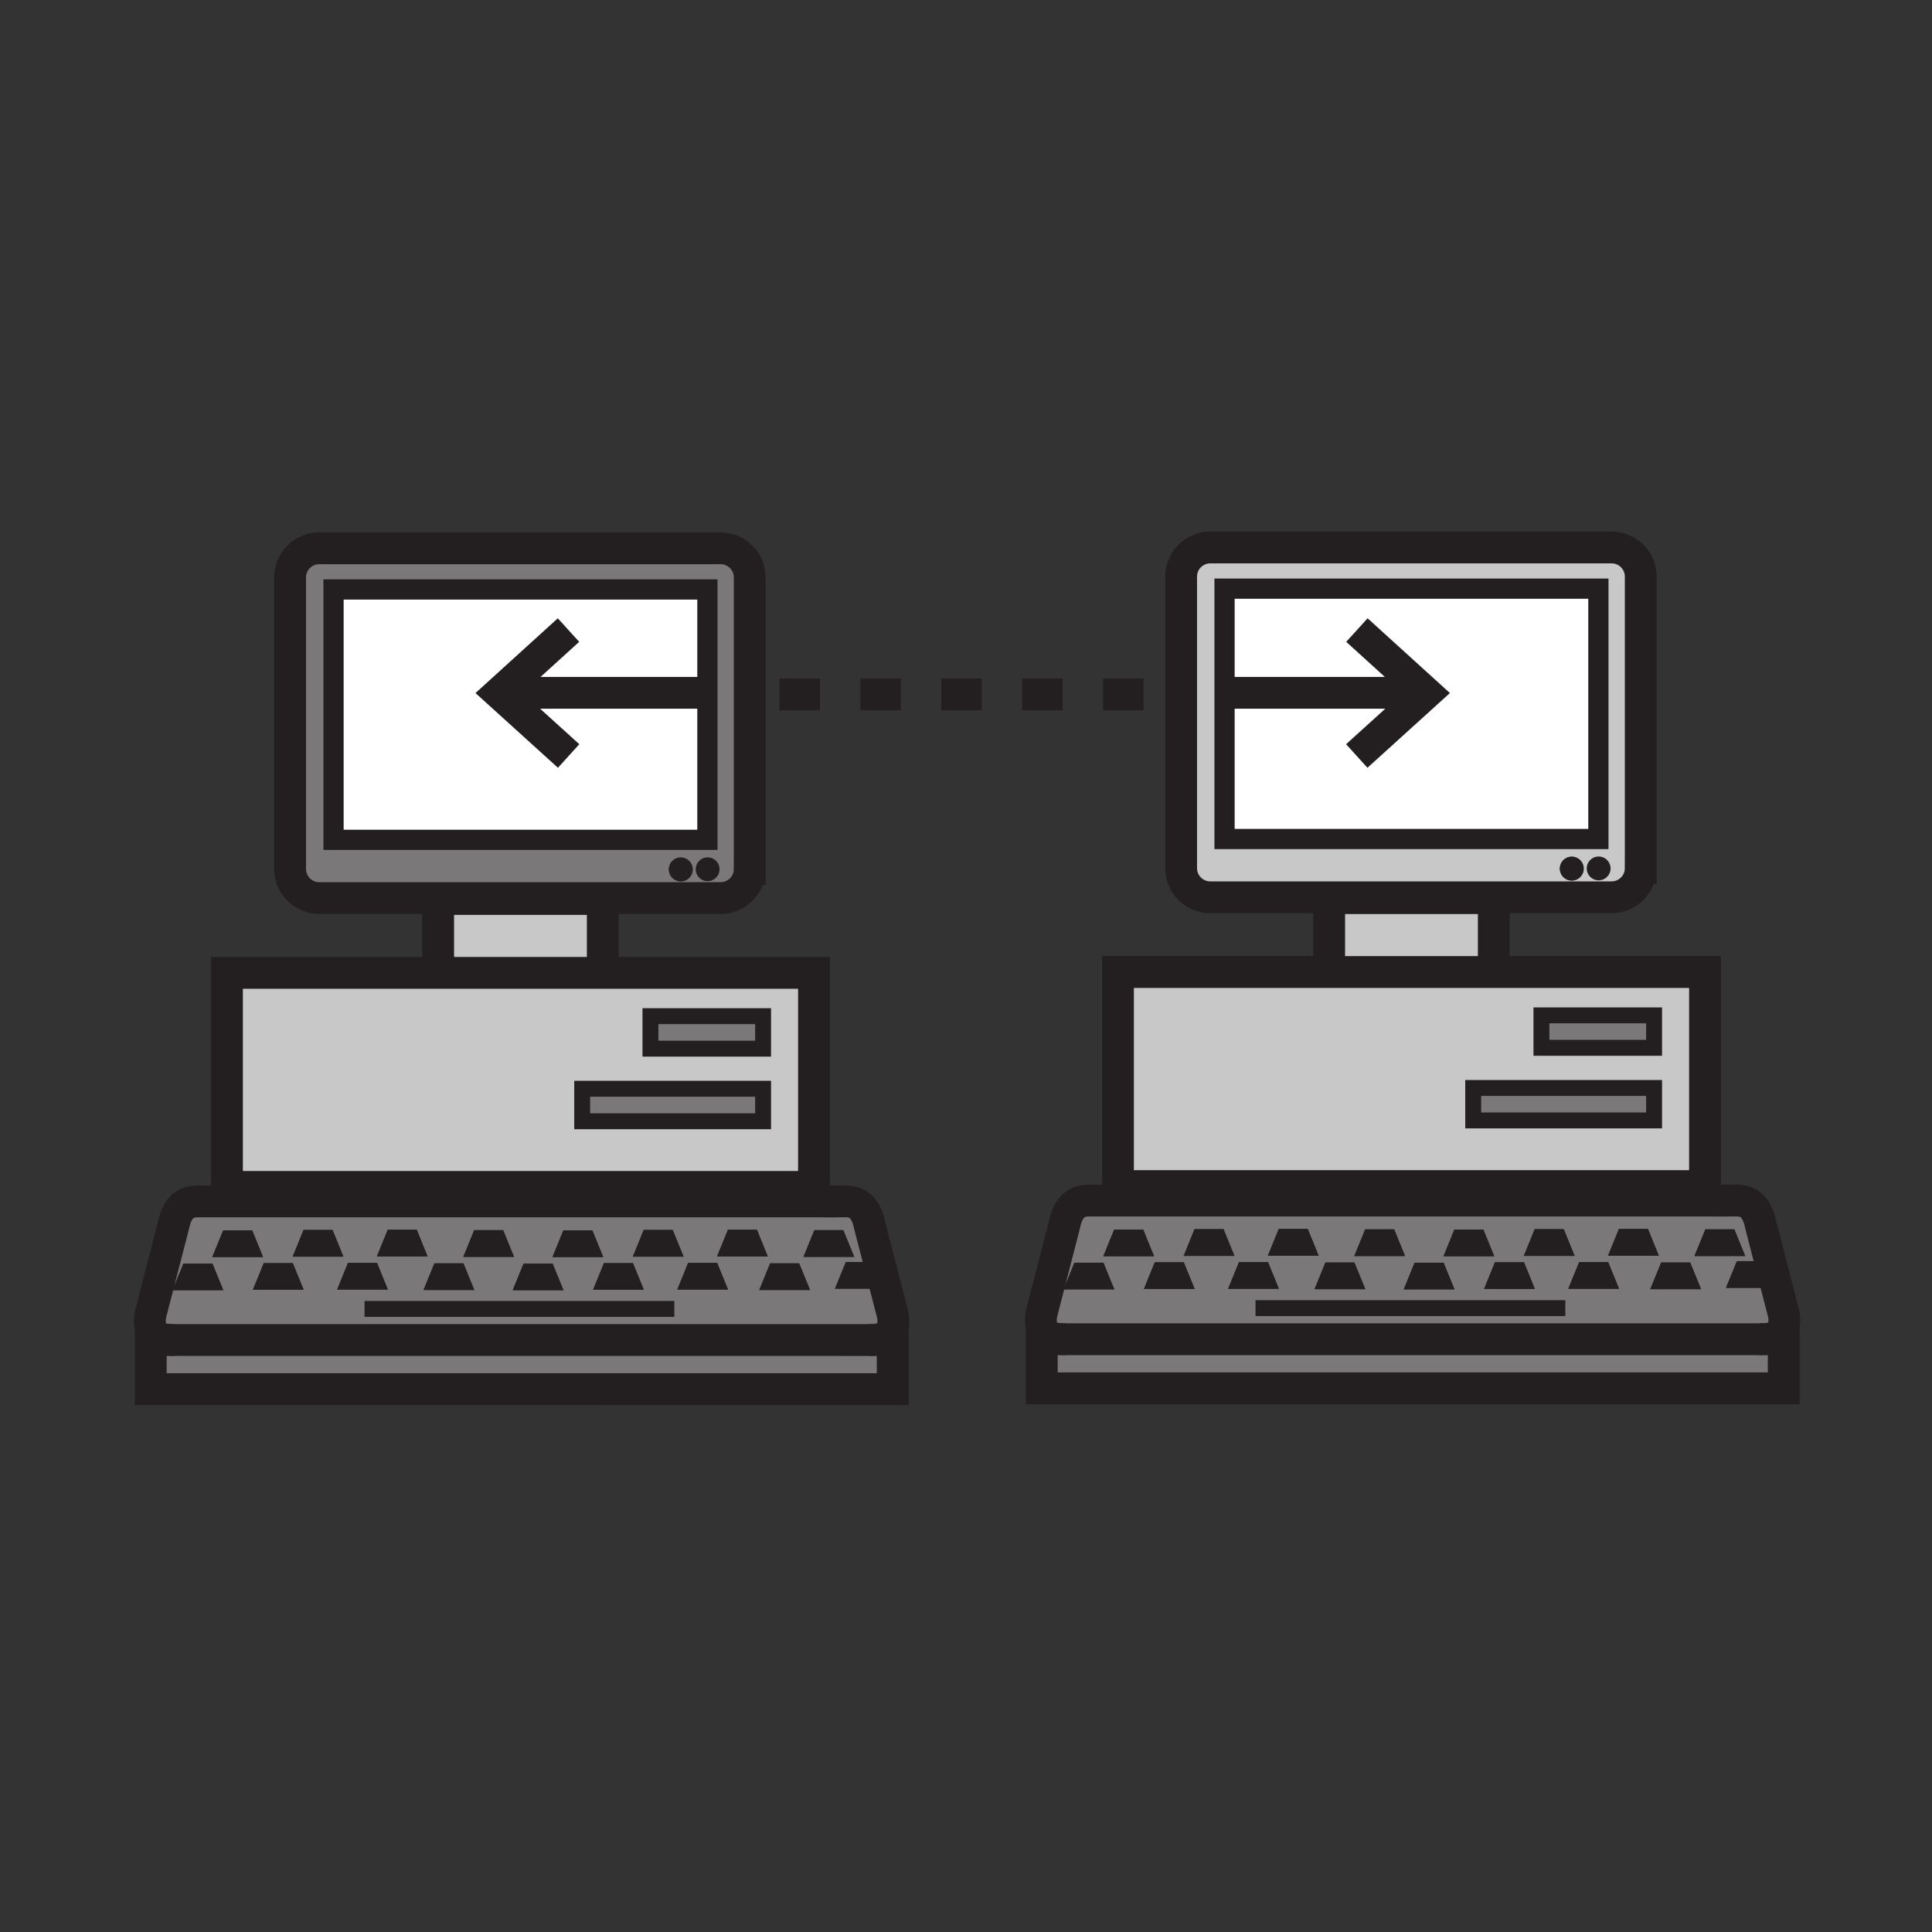 <svg xmlns="http://www.w3.org/2000/svg" width="850.394" height="850.394" viewBox="0 0 850.394 850.394" overflow="visible"><rect x="0" y="0" width="850.394" height="850.394" fill="#333333" stroke="none"/><path fill="#7a7878" d="M256.26 479.23h79.62v14.31h-79.62zM286.3 447.28h49.58v14.3H286.3zM648.45 478.88h79.62v14.29h-79.62zM678.48 446.92h49.59v14.29h-49.59zM353.65 553.24h22.36l-4.8-11.771h-12.77l-4.79 11.771zm36.22 14.01l-4.8-11.77H372.3l-4.8 11.77h22.37zm-7.01-27.63l10.17 39.39c1.28 9.86-4.83 10.82-10.81 10.82H76.94c-5.97 0-12.08-.95-10.81-10.82l10.17-39.39c1.55-7.521 4.83-10.811 10.81-10.811h275.52v-.02h9.42c5.98.001 9.27 3.301 10.81 10.831zM93.51 556.15H80.73l-4.79 11.76H98.3l-4.79-11.76zm22.29-2.83l-4.79-11.761H98.23l-4.79 11.761h22.36zm13.07 2.65H116.1l-4.8 11.761h22.37l-4.8-11.761zm22.3-2.82l-4.79-11.771H133.6l-4.79 11.771h22.36zm14.77 2.73h-12.78l-4.79 11.76h22.36l-4.79-11.76zm22.29-2.82l-4.79-11.77h-12.78l-4.79 11.77h22.36zm15.75 3H191.2l-4.79 11.761h22.36l-4.79-11.761zm22.29-2.82l-4.79-11.771h-12.77l-4.79 11.771h22.35zm16.97 2.91h-12.78l-4.79 11.76h22.36l-4.79-11.76zm22.29-2.83l-4.79-11.761h-12.78l-4.79 11.761h22.36zm13.08 2.65h-12.78l-4.8 11.761h22.37l-4.79-11.761zm22.29-2.82l-4.79-11.771h-12.78l-4.8 11.771h22.37zm14.77 2.73h-12.78l-4.79 11.76h22.36l-4.79-11.76zm22.29-2.82l-4.78-11.77H320.4l-4.8 11.77h22.36zm13.8 3h-12.77l-4.8 11.761h22.37l-4.8-11.761zM743.96 555.71h-12.78l-4.8 11.75h22.38l-4.8-11.75zm1.87-2.84h22.36l-4.79-11.77h-12.77l-4.8 11.77zm36.23 14.02l-4.79-11.77h-12.78l-4.8 11.77h22.37zm-7.02-27.63l10.18 39.4c1.28 9.85-4.84 10.81-10.81 10.81H469.13c-5.97 0-12.07-.96-10.81-10.81l10.17-39.4c1.55-7.529 4.84-10.81 10.8-10.81h275.53v-.021h9.43c5.97.001 9.26 3.301 10.79 10.831zM485.7 555.79h-12.79l-4.78 11.76h22.36l-4.79-11.76zm22.29-2.83l-4.79-11.75h-12.78l-4.79 11.75h22.36zm13.07 2.64h-12.77l-4.8 11.771h22.359L521.06 555.6zm22.3-2.81l-4.801-11.771H525.78L521 552.79h22.36zm14.78 2.73h-12.79l-4.79 11.771h22.36l-4.78-11.771zm22.29-2.82l-4.8-11.771h-12.78l-4.79 11.771h22.37zm15.74 3.01H583.4l-4.801 11.75h22.36l-4.789-11.75zm22.29-2.84l-4.79-11.771H600.9l-4.79 11.771h22.35zm16.97 2.92h-12.77l-4.8 11.76h22.359l-4.789-11.76zm22.29-2.83l-4.79-11.75h-12.78l-4.78 11.75h22.35zm13.08 2.64h-12.78l-4.8 11.771h22.38l-4.8-11.771zm22.29-2.81l-4.79-11.771h-12.78l-4.789 11.771h22.359zm14.77 2.73h-12.77l-4.8 11.771h22.36l-4.79-11.771zm22.29-2.82l-4.78-11.771h-12.78l-4.8 11.771h22.36z"/><path fill="#c8c8c8" d="M192.86 395.7h72.46v32.52h-72.46zM358.28 428.22v94.21H99.9v-94.21h258.38zm-22.4 65.32v-14.31h-79.62v14.31h79.62zm0-31.96v-14.3H286.3v14.3h49.58zM585.05 395.33h72.46v32.52h-72.46zM750.48 427.85v94.21H492.09v-94.21h258.39zm-22.41 65.32v-14.29h-79.62v14.29h79.62zm0-31.96v-14.29h-49.59v14.29h49.59z"/><path fill="#7a7878" d="M785.12 589.47v21.61H458.55v-21.61h315.86z"/><path fill="#231f20" d="M777.27 555.12l4.79 11.77h-22.37l4.8-11.77zM763.4 541.1l4.79 11.77h-22.36l4.8-11.77zM743.96 555.71l4.8 11.75h-22.38l4.8-11.75zM725.37 540.93l4.78 11.77h-22.36l4.8-11.77zM707.86 555.52l4.79 11.77h-22.36l4.8-11.77zM703.67 377c2.89 0 5.24 2.36 5.24 5.25a5.246 5.246 0 0 1-10.49 0c0-2.89 2.35-5.25 5.25-5.25z"/><path d="M519.89 305.66v-51.85c0-7.09 5.75-12.84 12.83-12.84h176.62c7.101 0 12.851 5.75 12.851 12.84v128.32c0 7.09-5.75 12.82-12.851 12.82H532.72c-7.08 0-12.83-5.73-12.83-12.82v-76.47zm19.11-.71v64.35h164.55V259.1H539v45.85zm158.08 77.38c0-2.9-2.35-5.25-5.25-5.25s-5.24 2.35-5.24 5.25 2.34 5.25 5.24 5.25 5.25-2.35 5.25-5.25zm1.34-.08a5.245 5.245 0 0 0 10.49 0c0-2.89-2.351-5.25-5.24-5.25-2.9 0-5.25 2.36-5.25 5.25z" fill="#c8c8c8"/><path d="M691.83 377.08a5.25 5.25 0 1 1 0 10.5c-2.9 0-5.24-2.35-5.24-5.25s2.34-5.25 5.24-5.25zM688.3 541.02l4.79 11.77h-22.36l4.79-11.77zM670.8 555.6l4.8 11.77h-22.38l4.8-11.77zM652.93 541.21l4.79 11.75h-22.35l4.78-11.75zM635.43 555.79l4.79 11.76h-22.36l4.8-11.76z" fill="#231f20"/><path fill="#fff" d="M539 304.95V259.1h164.55v110.2H539z"/><path fill="#231f20" d="M613.67 541.1l4.79 11.77h-22.35l4.79-11.77zM596.17 555.71l4.79 11.75H578.6l4.8-11.75zM575.63 540.93l4.8 11.77h-22.37l4.79-11.77zM558.14 555.52l4.78 11.77h-22.36l4.79-11.77zM538.56 541.02l4.8 11.77H521l4.78-11.77zM521.06 555.6l4.79 11.77h-22.36l4.8-11.77zM503.2 541.21l4.79 11.75h-22.36l4.79-11.75zM485.7 555.79l4.79 11.76h-22.36l4.78-11.76z"/><path fill="#7a7878" d="M392.93 589.83v21.61H66.37v-21.61h315.85z"/><path fill="#231f20" d="M385.07 555.48l4.8 11.77H367.5l4.8-11.77zM371.21 541.47l4.8 11.77h-22.36l4.79-11.77zM351.76 556.06l4.8 11.76h-22.37l4.8-11.76zM333.18 541.29l4.78 11.77H315.6l4.8-11.77zM315.67 555.88l4.79 11.76H298.1l4.79-11.76zM311.48 377.36c2.89 0 5.24 2.36 5.24 5.25a5.245 5.245 0 0 1-10.49 0c0-2.89 2.35-5.25 5.25-5.25z"/><path d="M304.89 382.69c0-2.9-2.35-5.25-5.24-5.25a5.25 5.25 0 1 0 0 10.5c2.89 0 5.24-2.35 5.24-5.25zm1.34-.08a5.245 5.245 0 0 0 10.49 0c0-2.89-2.35-5.25-5.24-5.25-2.9 0-5.25 2.36-5.25 5.25zM330 254.17v128.32c0 7.09-5.75 12.82-12.85 12.82H140.53c-7.08 0-12.83-5.73-12.83-12.82V254.17c0-7.09 5.75-12.83 12.83-12.83h176.62c7.1 0 12.85 5.74 12.85 12.83zm-18.63 115.49v-110.2H146.81v110.2h164.56z" fill="#7a7878"/><path d="M299.65 377.44c2.89 0 5.24 2.35 5.24 5.25s-2.35 5.25-5.24 5.25a5.25 5.25 0 1 1 0-10.5zM296.11 541.38l4.79 11.77h-22.37l4.8-11.77zM278.61 555.97l4.79 11.76h-22.37l4.8-11.76zM260.74 541.56l4.79 11.76h-22.36l4.79-11.76zM243.24 556.15l4.79 11.76h-22.36l4.79-11.76zM221.48 541.47l4.79 11.77h-22.35l4.79-11.77z" fill="#231f20"/><path fill="#fff" d="M146.81 259.46h164.56v110.2H146.81z"/><path fill="#231f20" d="M203.98 556.06l4.79 11.76h-22.36l4.79-11.76zM183.44 541.29l4.79 11.77h-22.36l4.79-11.77zM165.94 555.88l4.79 11.76h-22.36l4.79-11.76zM146.38 541.38l4.79 11.77h-22.36l4.79-11.77zM128.87 555.97l4.8 11.76H111.3l4.8-11.76zM111.01 541.56l4.79 11.76H93.44l4.79-11.76zM93.51 556.15l4.79 11.76H75.94l4.79-11.76z"/><g fill="none" stroke="#231f20"><path stroke-width="14" stroke-dasharray="17.803" d="M343.11 305.66h176.78"/><path d="M330 382.49c0 7.09-5.75 12.82-12.85 12.82H140.53c-7.08 0-12.83-5.73-12.83-12.82V254.17c0-7.09 5.75-12.83 12.83-12.83h176.62c7.1 0 12.85 5.74 12.85 12.83v128.32z" stroke-width="14"/><path stroke-width="8.902" d="M146.81 259.46h164.56v110.2H146.81z"/><path stroke-width="14" d="M192.86 428.22V395.7h72.46v32.52M265.32 428.22h92.96v94.21H99.9v-94.21h92.96z"/><path stroke-width="7" d="M256.26 479.23h79.62v14.31h-79.62zM286.3 447.28h49.58v14.3H286.3z"/><path d="M76.94 589.83c-5.97 0-12.08-.95-10.81-10.82l10.17-39.39c1.55-7.521 4.83-10.811 10.81-10.811h281.58" stroke-width="14"/><path d="M382.22 589.83c5.98 0 12.09-.96 10.81-10.82l-10.17-39.39c-1.54-7.53-4.83-10.83-10.81-10.83h-9.42" stroke-width="14"/><path stroke-width="7" d="M160.46 576.14h136.35"/><path stroke-width="14" d="M382.22 589.83h10.71v21.61H66.37v-21.61h303.6zM722.19 382.13c0 7.09-5.75 12.82-12.851 12.82H532.72c-7.08 0-12.83-5.73-12.83-12.82V253.81c0-7.09 5.75-12.84 12.83-12.84h176.62c7.101 0 12.851 5.75 12.851 12.84v128.32z"/><path stroke-width="8.902" d="M703.55 369.3H539V259.1h164.55z"/><path stroke-width="14" d="M585.05 427.85v-32.52h72.46v32.52M657.51 427.85h92.97v94.21H492.09v-94.21h92.96z"/><path stroke-width="7" d="M648.45 478.88h79.62v14.29h-79.62zM678.48 446.92h49.59v14.29h-49.59z"/><path d="M469.13 589.47c-5.97 0-12.07-.96-10.81-10.81l10.17-39.4c1.55-7.529 4.84-10.81 10.8-10.81h281.58" stroke-width="14"/><path d="M774.41 589.47c5.97 0 12.09-.96 10.81-10.81l-10.18-39.4c-1.53-7.529-4.82-10.83-10.79-10.83h-9.43" stroke-width="14"/><path stroke-width="7" d="M552.64 575.79H689"/><path stroke-width="14" d="M774.41 589.47h10.71v21.61H458.55v-21.61h303.61zM538.68 304.95H627.19M597.26 277.33l30.52 27.72-30.58 27.71M308.8 304.95h-88.51M250.23 277.33l-30.52 27.72 30.58 27.71"/></g><path fill="none" d="M0 0h850.394v850.394H0z"/></svg>